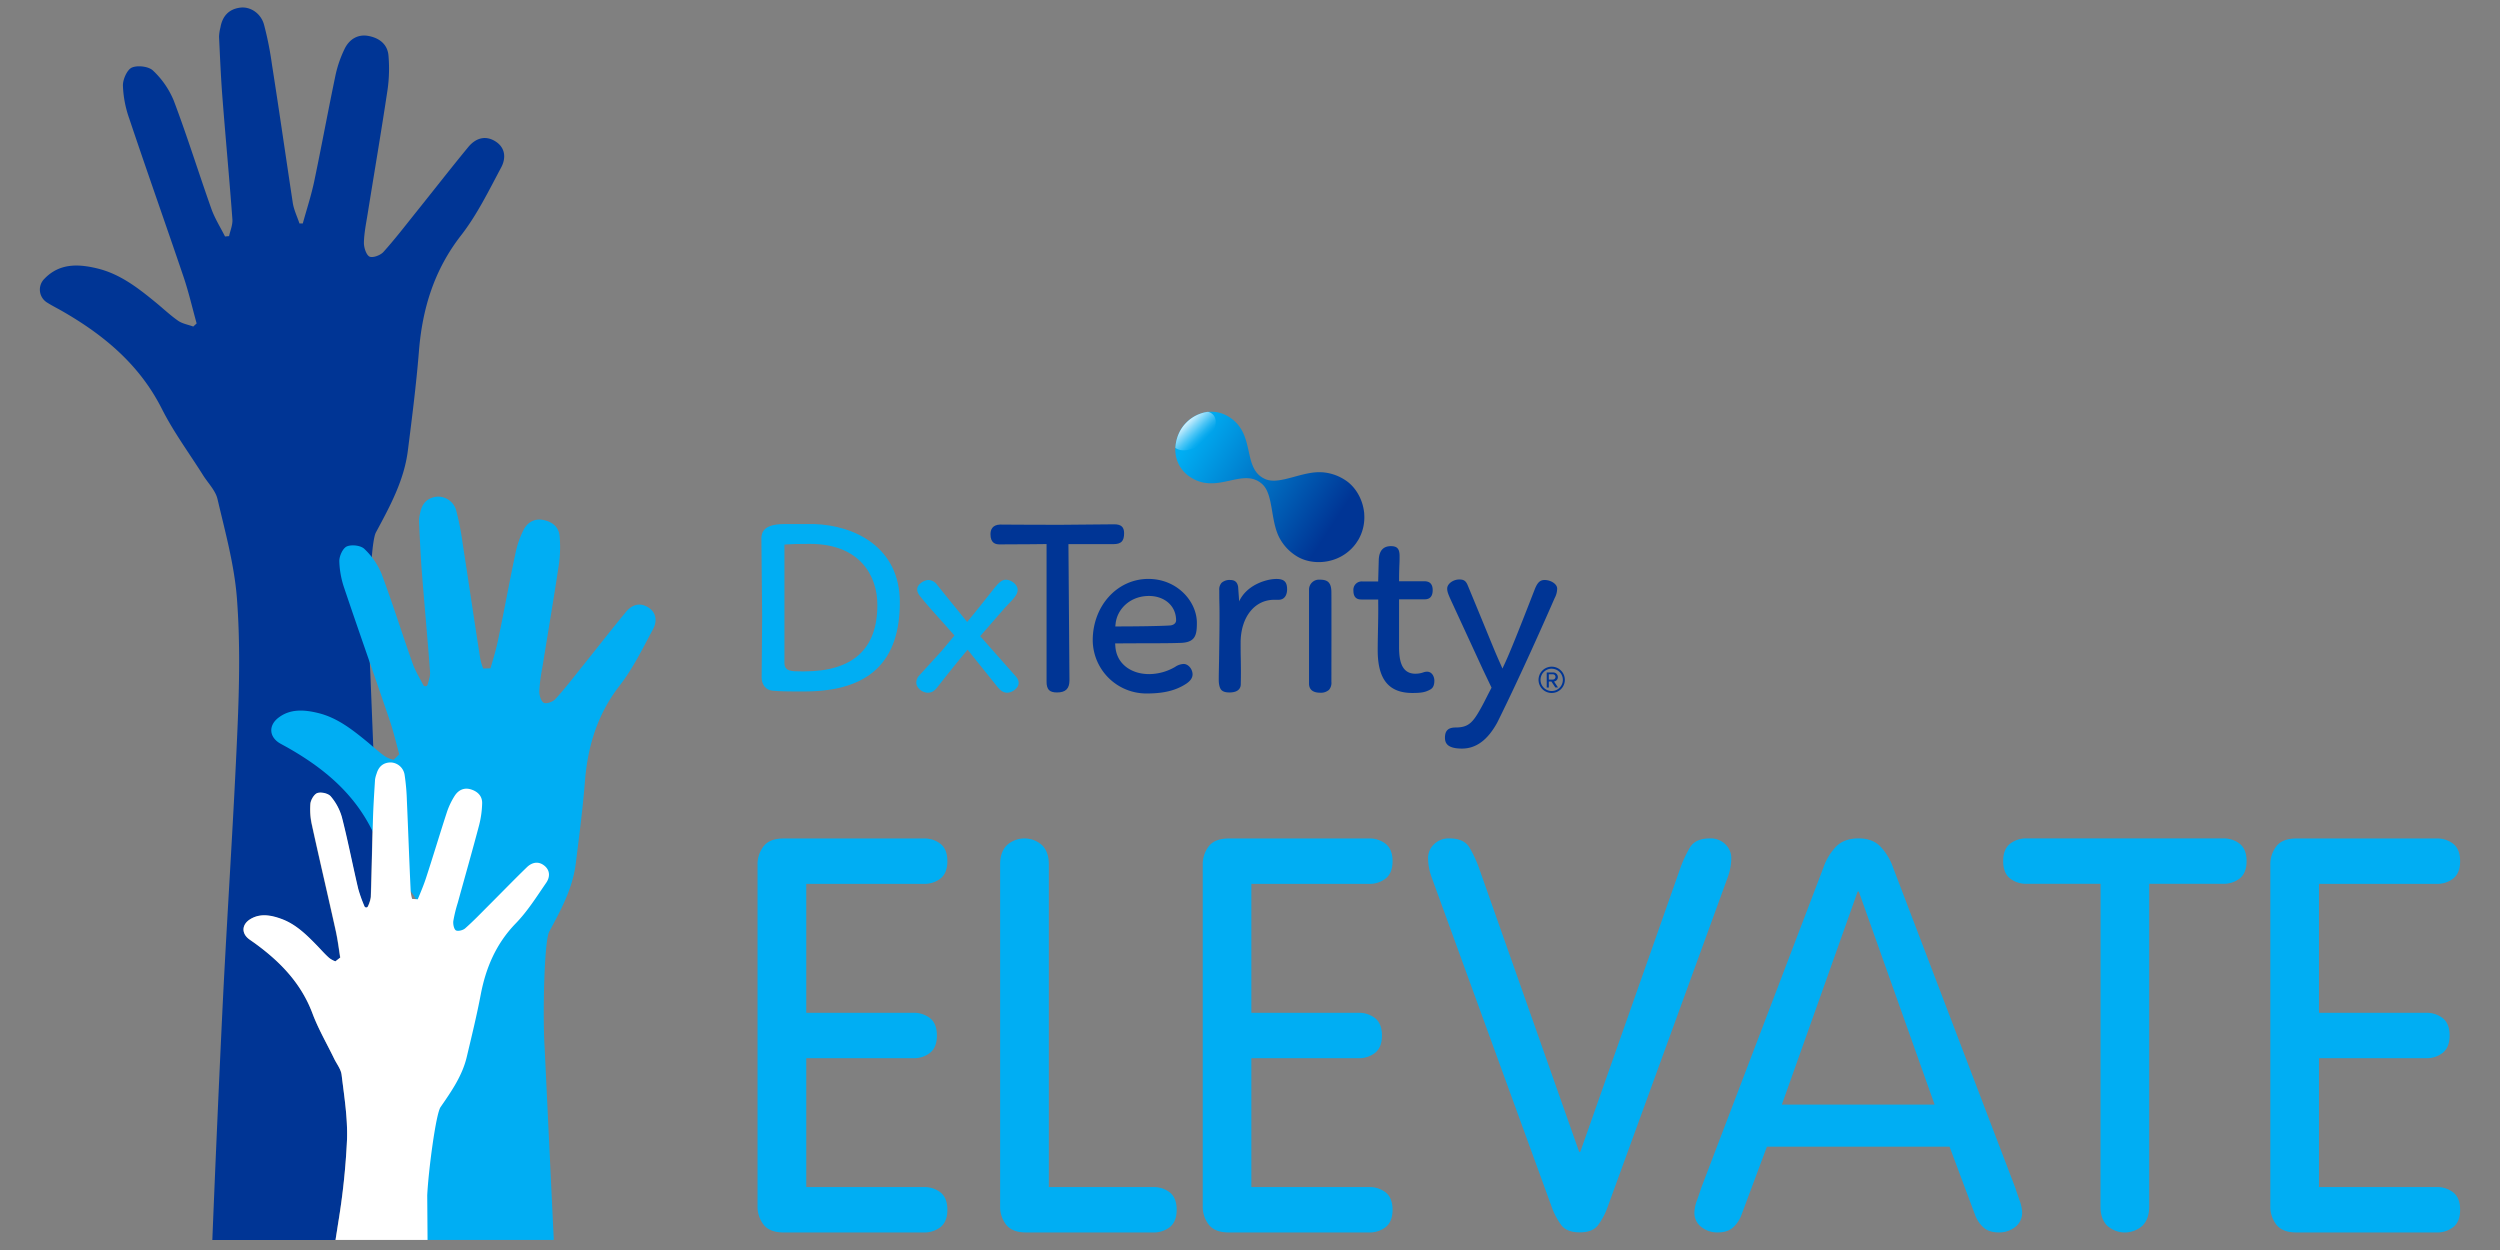 <svg xmlns="http://www.w3.org/2000/svg" xmlns:xlink="http://www.w3.org/1999/xlink" viewBox="0 0 1200 600"><rect x="0" y="0" width="1200" height="600" fill="#808080" stroke="none"/><defs><style>      .cls-1 {        isolation: isolate;      }      .cls-2, .cls-7 {        fill: #00aef3;      }      .cls-3 {        fill: #003595;      }      .cls-4 {        fill: url(#linear-gradient);      }      .cls-5 {        fill: url(#linear-gradient-2);      }      .cls-6 {        fill: url(#linear-gradient-3);      }      .cls-7 {        mix-blend-mode: soft-light;      }      .cls-8 {        fill: #fff;      }    </style><linearGradient id="linear-gradient" x1="564.2" y1="203.09" x2="639.53" y2="252.28" gradientUnits="userSpaceOnUse"><stop offset="0.11" stop-color="#00aef3"></stop><stop offset="1" stop-color="#003595"></stop></linearGradient><linearGradient id="linear-gradient-2" x1="-8181.59" y1="-6683.92" x2="-8133.74" y2="-6683.92" gradientTransform="matrix(-0.16, 0.4, -0.52, -0.31, -4107.64, 1386.69)" gradientUnits="userSpaceOnUse"><stop offset="0" stop-color="#fff" stop-opacity="0.8"></stop><stop offset="0" stop-color="#fff" stop-opacity="0.8"></stop><stop offset="0.28" stop-color="#fff" stop-opacity="0.52"></stop><stop offset="0.52" stop-color="#fff" stop-opacity="0.29"></stop><stop offset="0.73" stop-color="#fff" stop-opacity="0.13"></stop><stop offset="0.9" stop-color="#fff" stop-opacity="0.04"></stop><stop offset="1" stop-color="#fff" stop-opacity="0"></stop></linearGradient><linearGradient id="linear-gradient-3" x1="567.85" y1="201.53" x2="586.29" y2="220.37" gradientUnits="userSpaceOnUse"><stop offset="0.09" stop-color="#fff" stop-opacity="0.8"></stop><stop offset="0.09" stop-color="#fff" stop-opacity="0.8"></stop><stop offset="0.21" stop-color="#fff" stop-opacity="0.52"></stop><stop offset="0.32" stop-color="#fff" stop-opacity="0.29"></stop><stop offset="0.41" stop-color="#fff" stop-opacity="0.13"></stop><stop offset="0.48" stop-color="#fff" stop-opacity="0.04"></stop><stop offset="0.53" stop-color="#fff" stop-opacity="0"></stop></linearGradient></defs><g class="cls-1"><g id="Layer_1" data-name="Layer 1"><g><g><path class="cls-2" d="M381.75,331.91c-3.36,0-7.29-.05-10.91-.38-3.11-.2-5.25-2.81-5.25-6.35l.24-29.37-.36-37.2c0-3.28,1.26-7.06,11.1-7.06l2.9,0c2.18,0,5.09,0,7.45,0,2.67,0,3.61,0,3.94,0,19,.61,41.06,10.81,41.06,37.56,0,28.53-14.72,42.53-45,42.79Zm7-70.85c-5.38,0-9.07.09-11,.25l-1.22.11v56.69c0,4.15,3.24,4.15,8.15,4.15h1.35c23.3,0,35.11-10.7,35.11-31.81C421.18,276.24,412.66,261.06,388.76,261.06Z"></path><path class="cls-2" d="M483.45,332.5c-1.8,0-3.16-.88-5.05-3.27l-13.95-17.37-1.05,1.25c-5.72,6.85-10.14,12.51-13.07,16.25-1.81,2.38-3,3.14-5,3.14-2.72,0-5.49-2.4-5.49-4.75a5.07,5.07,0,0,1,1.6-3.73L452,312.43l6.14-7.39-6-6.77c-3.39-3.77-7.23-8-10-11.48-1.59-1.83-1.89-2.86-1.89-4,0-2.11,3-4.3,5.3-4.39h.25a5.38,5.38,0,0,1,4,2.31c5.21,6.47,8.39,10.39,10.71,13.24l3.73,4.6,1-1.24c2.54-3,6.77-8.34,12.34-15.39,2.58-3.07,3.81-3.64,5.29-3.64,2.47,0,5.61,2.3,5.61,4.88,0,2.14-1.85,4.09-4.42,6.78-.65.69-1.34,1.41-2.06,2.2l-11.52,13.22,16,18.07c1.63,1.75,2.47,2.74,2.47,4.48C488.94,330.08,486.07,332.5,483.45,332.5Z"></path><path class="cls-3" d="M507.36,332.38c-1.83,0-3.1-.38-3.87-1.18s-1.18-2.21-1.14-4.15l0-65.9s-12.27.16-22.53.16c-1.88,0-4.39-.51-4.39-4.88,0-2.06.81-4.53,4.68-4.64.84,0,13.26.12,28.36.12,2,0,23.51-.24,26.34-.24,3.33,0,4.76,1.28,4.76,4.27,0,3.82-1.39,5.24-5.13,5.24H512.85l.49,65.36C513.34,330.58,511.49,332.38,507.36,332.38Z"></path><path class="cls-3" d="M550.51,332.87a25.76,25.76,0,0,1-26-25.51c0-16.52,11.73-29.48,26.7-29.48,13.93,0,23.29,10.91,23.29,21.09,0,5.94-.71,9.52-8.19,9.63-4.22.15-8.91.16-15.41.18-4,0-8.65,0-14.21.06l-1.42,0,.1,1.41c.56,8.36,7.52,13.32,16.21,13.32a25,25,0,0,0,12.51-3.48,7.82,7.82,0,0,1,4.07-1.39c2.19,0,4.27,2.43,4.27,5,0,1.65-1,3.12-3.06,4.5C564.44,331.43,558.61,332.87,550.51,332.87Zm1-46.81c-9,0-15.18,6.21-16,13.14l-.17,1.49h1.49c7,0,20-.13,25-.49,2-.28,2.7-1.44,2.7-2.43C564.52,290.66,558.8,286.06,551.49,286.06Z"></path><path class="cls-3" d="M590.16,332.38c-1.87,0-3.09-.37-3.87-1.16S585,328.7,585,326.31c0-2.84.09-5.89.14-9,.11-7.35.23-14.94.23-21,0-2.06,0-4.22-.06-6.39s-.06-4.39-.06-6.53a4.82,4.82,0,0,1,1.12-3.65,5.77,5.77,0,0,1,4.12-1.35c2.22,0,3.43,1,3.81,3.27l.47,6.58v.46c3.67-8,13.12-10.8,17.91-10.8,3.69,0,5.13,1.4,5.13,5,0,1.17-.3,5-4.15,5h-2.08c-9.47,0-16.08,8.47-16.08,20.6,0,2.39,0,4.87.07,7.41.06,4,.12,8.05,0,12.2C595.62,329.14,595.52,332.38,590.16,332.38Z"></path><path class="cls-3" d="M633.58,332.5c-2,0-5.25-.57-5.25-4.39V283a4.78,4.78,0,0,1,5.13-4.76c3.46,0,5.61,1,5.61,6.1.06,4.59,0,42.92,0,42.92a5.13,5.13,0,0,1-1.16,3.87A5.87,5.87,0,0,1,633.58,332.5Z"></path><path class="cls-3" d="M678,332.63c-11.39,0-16.7-6.51-16.7-20.49,0-3.16.07-6.45.13-9.76.09-4.43.18-9,.11-13.3l0-1.32h-8c-1.68,0-3.9-.44-3.9-4.27A4,4,0,0,1,654,279.1h7.52l.28-10.2c.13-4.48,2.1-6.75,5.85-6.75,3,0,4.15,1.29,4.15,4.76,0,1.22,0,2.76-.1,4.43-.07,2-.14,4.23-.14,6.3V279h12.13c2.66,0,4,1.4,4,4.28s-1.27,4.39-3.78,4.39H671.55v22.79c0,6,.88,12.92,7.8,12.92a11.4,11.4,0,0,0,3.8-.62,5.43,5.43,0,0,1,1.81-.35c2.57,0,3.53,2.62,3.53,4.27,0,2.8-1,3.76-2,4.32C684.37,332.14,682.72,332.63,678,332.63Z"></path><path class="cls-3" d="M701.75,359.32c-7.24,0-8.17-2.8-8.17-5.24,0-3.38,1.58-4.88,5.12-4.88,5.78,0,8-2.1,11.4-8,1.26-2.15,2.46-4.52,3.84-7.25l2-3.88-4.07-8.52-15.22-33c-1.36-3-2-4.42-2-6,0-2.48,3.09-4.4,5.74-4.4,2.17,0,3.11.59,4,2.53,3.65,8.8,6.31,15.27,8.4,20.36,3.15,7.66,5,12.29,7.19,17.15l1.19,2.71,1.25-2.68c2.31-5,6.32-14.9,14.29-35.43,1.3-3.24,2.54-4.39,4.73-4.39,2.77,0,6,1.81,6,4.15a9.69,9.69,0,0,1-1.2,4.52c-4.62,10.59-16.51,37.5-27.55,59.74C714.09,355.2,708.53,359.32,701.75,359.32Z"></path></g><path class="cls-3" d="M744.82,332.63a6.31,6.31,0,1,1,6.3-6.31A6.31,6.31,0,0,1,744.82,332.63Zm0-11.66a5.36,5.36,0,1,0,5.35,5.35A5.33,5.33,0,0,0,744.82,321Zm1.73,9-1.88-2.85h-1.24V330h-1v-7.22h3a2.25,2.25,0,0,1,2.35,2.2,2.12,2.12,0,0,1-1.85,2.14l1.93,2.88Zm-1.19-6.33h-1.93v2.56h1.93a1.28,1.28,0,1,0,0-2.56Z"></path><g><path class="cls-4" d="M654.83,246.75c0-.26,0-.52-.06-.78-.71-6.62-4.34-12.47-9-15.48a23,23,0,0,0-11.26-3.81h-.15c-9.52-.55-20.28,6.31-27.12,3.25-11.32-5.08-4.11-21.8-17.54-29.94a15.56,15.56,0,0,0-9.73-2.28l-.49,0a18.1,18.1,0,0,0-12.44,8.07l-.08.11a19.13,19.13,0,0,0-2.8,9.09,16.28,16.28,0,0,0,.71,5.59,15.57,15.57,0,0,0,6.33,8.34c13,8.76,25.17-4.81,34.53,3.34,5.68,4.94,3.93,17.69,8.51,26.11a22.93,22.93,0,0,0,8.18,8.62c4.68,2.93,11.52,3.77,17.83,1.64a21.63,21.63,0,0,0,10.61-7.77c.22-.3,1.11-1.69,1.29-2A21.53,21.53,0,0,0,654.83,246.75Z"></path><path class="cls-5" d="M631.7,228.66c-3.49,4.24-1.23,11.86,5,17s14.18,5.91,17.67,1.67a6.42,6.42,0,0,0,.42-.6c0-.26,0-.52-.06-.78-.71-6.62-4.34-12.47-9-15.48a23,23,0,0,0-11.26-3.81h-.15A7,7,0,0,0,631.7,228.66Z"></path><path class="cls-6" d="M577.38,212.65c5.35-4.09,7.67-10,5.19-13.28a5,5,0,0,0-2.57-1.66l-.49,0a18.1,18.1,0,0,0-12.44,8.07l-.08.11a19.13,19.13,0,0,0-2.8,9.09C567.09,217.17,572.61,216.3,577.38,212.65Z"></path></g></g><path class="cls-3" d="M166.57,547c.34-10.33-1.35-20.76-2.6-31.09-.33-2.7-2.35-5.18-3.6-7.76-3.51-7.24-7.61-14.25-10.41-21.75-5.38-14.4-15.38-24.7-27.42-33.46-.94-.68-1.9-1.32-2.83-2-3.89-2.79-3.77-7.13.31-9.63,4.71-2.89,9.84-2,14.92-.15,6.73,2.45,11.76,7.32,16.65,12.31,2.1,2.14,4,4.47,6.3,6.43a11,11,0,0,0,3,1.65l2.33-1.82c-.67-4.35-1.22-8.73-2.17-13-3.72-16.86-7.69-33.65-11.37-50.51a33.71,33.71,0,0,1-.77-10.34c.19-1.89,1.83-4.66,3.39-5.14,1.86-.57,5.19.2,6.37,1.63a26.53,26.53,0,0,1,5.35,10c2.91,11.38,5.14,22.92,7.83,34.35a67.22,67.22,0,0,0,3,8.41.9.9,0,0,0,1.67,0,20.16,20.16,0,0,0,1.33-3.87l.06-.6c.44-12.45.64-24.91,1-37.36.05-1.54.11-3.08.19-4.62,0-.55.05-1.09.08-1.64,0-1,.1-2,.16-3,0-.64.07-1.28.11-1.92l.18-2.95c.07-1.18.14-2.36.22-3.53l-2.12-53.45c-1.12-18-.26-61.12,2.71-66.63,6.73-12.49,13.57-25,15.35-39.4,2-15.75,4-31.5,5.28-47.31,1.61-20.58,7.27-39.21,20.24-55.87,7.7-9.9,13.32-21.49,19.28-32.65,2.26-4.23,2.16-9.34-2.75-12.45s-9.56-1.51-13,2.62c-8.55,10.37-16.8,21-25.2,31.46-5.12,6.39-10.12,12.9-15.61,19-1.46,1.61-5.23,3-6.74,2.17s-2.67-4.39-2.61-6.72c.11-4.63,1.07-9.25,1.81-13.85,3.19-19.88,6.58-39.73,9.56-59.64a72.49,72.49,0,0,0,.43-16.13c-.42-5.54-4.41-8.56-9.6-9.53s-9.25,1.64-11.46,6.18a55.58,55.58,0,0,0-4.37,12.63c-3.56,17-6.67,34-10.23,51-1.44,6.81-3.63,13.47-5.48,20.19l-1.6,0c-1.09-3.28-2.67-6.5-3.2-9.87C137.17,75.17,134,53,130.53,30.91a159.16,159.16,0,0,0-3.82-19.16c-1.56-5.49-6.66-8.7-11.43-8.08-5.54.72-8.55,4.16-9.48,9.55a20.55,20.55,0,0,0-.66,4.42c.47,9.87.89,19.75,1.66,29.6,1.5,19.33,3.32,38.63,4.75,58,.2,2.64-1,5.39-1.6,8.1l-1.94.17c-2.22-4.43-4.93-8.69-6.57-13.32-6.11-17.23-11.53-34.7-18-51.8a41.48,41.48,0,0,0-10-14.52c-2.08-2-7.36-2.63-10.13-1.44C61.05,33.41,59,38,59,40.93A52.66,52.66,0,0,0,62,56.79C70.52,82.24,79.52,107.55,88.14,133c2.46,7.29,4.18,14.83,6.25,22.25l-1.63,1.49c-2.44-.91-5.21-1.34-7.28-2.79-3.82-2.66-7.22-5.92-10.84-8.87-8.42-6.89-17-13.57-27.85-16.21-9.15-2.23-18.2-2.61-25.44,4.91a7.3,7.3,0,0,0,1.41,11.54c2.22,1.4,4.57,2.57,6.85,3.87,20.12,11.51,37.34,25.74,48.1,47.09,5.61,11.13,13.14,21.28,19.8,31.88,2.38,3.77,5.93,7.28,6.89,11.39,3.69,15.76,8.09,31.61,9.32,47.65,1.59,20.8,1.16,41.84.26,62.73-1.87,43.5-4.83,87-7,130.46-1.74,35.79-3.62,78.68-5.06,114.8h59.09c.43-2.7.86-5.41,1.27-8.11A338.09,338.09,0,0,0,166.57,547Z"></path><path class="cls-7" d="M311.18,291.57c-4.13-2.61-7.92-1.25-10.74,2.18-7.09,8.59-13.93,17.39-20.89,26.08-4.25,5.29-8.39,10.7-12.95,15.71-1.21,1.34-4.33,2.46-5.59,1.8s-2.21-3.64-2.16-5.57a86.46,86.46,0,0,1,1.5-11.49c2.65-16.48,5.45-32.94,7.93-49.44a60.46,60.46,0,0,0,.35-13.38c-.34-4.59-3.65-7.1-8-7.9s-7.67,1.36-9.49,5.13a45.11,45.11,0,0,0-3.63,10.47c-3,14.07-5.53,28.22-8.49,42.29-.94,4.5-2.29,8.9-3.57,13.33l-3.51.13a24.53,24.53,0,0,1-1.44-4.88c-2.89-18.33-5.55-36.69-8.4-55A133.17,133.17,0,0,0,219,245.12a9,9,0,0,0-9.48-6.7c-4.59.6-7.08,3.45-7.86,7.92a17.81,17.81,0,0,0-.55,3.66c.4,8.18.74,16.37,1.38,24.54,1.25,16,2.75,32,3.94,48.06.15,1.94-.64,3.95-1.14,5.94a1.16,1.16,0,0,1-2.15.23c-1.77-3.43-3.82-6.75-5.09-10.35-5.07-14.28-9.56-28.77-14.89-42.95a34.37,34.37,0,0,0-8.27-12c-1.72-1.67-6.09-2.18-8.4-1.19-1.93.83-3.65,4.61-3.62,7.07a43.66,43.66,0,0,0,2.44,13.15c7.1,21.1,14.56,42.09,21.71,63.17,1.82,5.37,3.14,10.91,4.62,16.4-1.23,1.19-1.51,1.46-2.73,2.66a14.21,14.21,0,0,1-4.1-1.68c-3.16-2.21-6-4.91-9-7.36-7-5.71-14.12-11.25-23.1-13.44-6.77-1.66-13.48-2.08-19.11,2.29-4.88,3.78-4.42,9.36,1,12.4,1.29.73,2.62,1.42,3.91,2.16,16.69,9.54,31,21.34,39.88,39,4.65,9.23,10.9,17.65,16.42,26.43,2,3.13,4.92,6,5.71,9.44,3.06,13.08,6.71,26.21,7.73,39.51,1.32,17.25,1,34.7.21,52-1,23.24-4.45,46.46-5.77,69.68h63.13l-4.42-92.74c-.93-14.89-.22-50.68,2.24-55.24,5.59-10.36,11.25-20.74,12.73-32.67,1.61-13.06,3.35-26.12,4.38-39.23,1.33-17.07,6-32.51,16.78-46.33,6.38-8.21,11-17.82,16-27.06C315.34,298.39,315.26,294.15,311.18,291.57Z"></path><path class="cls-8" d="M119.71,450.91c.93.68,1.89,1.32,2.83,2,12,8.76,22,19.06,27.42,33.46,2.8,7.5,6.9,14.51,10.41,21.75,1.25,2.58,3.27,5.06,3.6,7.76,1.25,10.33,2.94,20.76,2.6,31.09a338.09,338.09,0,0,1-4.24,40.09c-.41,2.7-.84,5.41-1.27,8.11h44.17l-.16-21.4c.54-11.55,4.12-39.06,6.4-42.37,5.18-7.51,10.43-15,12.58-24.09,2.35-9.92,4.79-19.84,6.69-29.85,2.48-13,7.4-24.53,16.85-34.27,5.62-5.78,10-12.79,14.62-19.5,1.74-2.54,2-5.81-.89-8.15s-6-1.63-8.46.77c-6.19,6-12.2,12.22-18.31,18.32-3.72,3.72-7.36,7.54-11.3,11-1.05.92-3.55,1.52-4.46.91s-1.39-3-1.19-4.48a66.75,66.75,0,0,1,2.13-8.72c3.43-12.48,7-24.92,10.29-37.42a46.88,46.88,0,0,0,1.41-10.28c.12-3.57-2.21-5.78-5.47-6.76s-6,.4-7.74,3.15a35.54,35.54,0,0,0-3.69,7.75c-3.46,10.6-6.64,21.28-10.11,31.87-1.11,3.38-2.52,6.67-3.89,10l-2.71-.19a18.73,18.73,0,0,1-.7-3.88c-.68-14.37-1.17-28.74-1.81-43.11a104.18,104.18,0,0,0-1.09-12.5,7,7,0,0,0-6.74-6c-3.59.07-5.75,2.06-6.73,5.43a14.09,14.09,0,0,0-.73,2.78c-.39,6.34-.82,12.68-1,19-.39,12.45-.59,24.91-1,37.36a15.19,15.19,0,0,1-1.39,4.47.9.9,0,0,1-1.67,0,67.22,67.22,0,0,1-3-8.41c-2.69-11.43-4.92-23-7.83-34.35a26.53,26.53,0,0,0-5.35-10c-1.18-1.43-4.51-2.2-6.37-1.63-1.56.48-3.2,3.25-3.39,5.14a33.71,33.71,0,0,0,.77,10.34c3.68,16.86,7.65,33.65,11.37,50.51.95,4.29,1.5,8.67,2.17,13l-2.33,1.82a11,11,0,0,1-3-1.65c-2.25-2-4.2-4.29-6.3-6.43-4.89-5-9.92-9.86-16.65-12.31-5.08-1.85-10.21-2.74-14.92.15C115.94,443.78,115.82,448.12,119.71,450.91Z"></path><g><path class="cls-2" d="M387,569.8h56.31a12.45,12.45,0,0,1,8.24,2.65c2.12,1.77,3.19,4.52,3.19,8.24s-1.07,6.46-3.19,8.23a12.45,12.45,0,0,1-8.24,2.66h-67.2q-6.64,0-9.57-3.72a14.16,14.16,0,0,1-2.92-9V415.19a14.16,14.16,0,0,1,2.92-9q2.93-3.72,9.57-3.72h67.2a12.45,12.45,0,0,1,8.24,2.66c2.12,1.77,3.19,4.51,3.19,8.23s-1.07,6.47-3.19,8.24a12.45,12.45,0,0,1-8.24,2.65H387v61.9H438.3a12.47,12.47,0,0,1,8.23,2.65c2.13,1.78,3.19,4.52,3.19,8.24s-1.06,6.47-3.19,8.23a12.37,12.37,0,0,1-8.23,2.66H387Z"></path><path class="cls-2" d="M503.44,569.8h49.94a12.47,12.47,0,0,1,8.24,2.65q3.18,2.65,3.18,8.24t-3.18,8.23a12.47,12.47,0,0,1-8.24,2.66H492.55q-6.65,0-9.57-3.69a14,14,0,0,1-2.92-9V414.82q0-5.79,3.19-9.08a12.61,12.61,0,0,1,17,0q3.19,3.28,3.19,9.08Z"></path><path class="cls-2" d="M600.65,569.8H657a12.45,12.45,0,0,1,8.24,2.65c2.12,1.77,3.19,4.52,3.19,8.24s-1.07,6.46-3.19,8.23a12.45,12.45,0,0,1-8.24,2.66h-67.2q-6.64,0-9.57-3.72a14.16,14.16,0,0,1-2.92-9V415.19a14.16,14.16,0,0,1,2.92-9q2.92-3.72,9.57-3.72H657a12.45,12.45,0,0,1,8.24,2.66c2.12,1.77,3.19,4.51,3.19,8.23s-1.07,6.47-3.19,8.24a12.45,12.45,0,0,1-8.24,2.65H600.65v61.9h51.27a12.47,12.47,0,0,1,8.23,2.65c2.13,1.78,3.19,4.52,3.19,8.24s-1.06,6.47-3.19,8.23a12.37,12.37,0,0,1-8.23,2.66H600.65Z"></path><path class="cls-2" d="M806.33,417.33a57.91,57.91,0,0,1,4.78-10.45q2.65-4.44,9.56-4.44a10,10,0,0,1,7.57,2.88,9.11,9.11,0,0,1,2.79,6.52,27.82,27.82,0,0,1-1.59,8.89L771.79,579a34.1,34.1,0,0,1-4.78,9.14q-2.65,3.41-8.76,3.4t-8.77-3.4A33.81,33.81,0,0,1,744.7,579L687.05,420.73a27.82,27.82,0,0,1-1.59-8.89,9.11,9.11,0,0,1,2.79-6.52,10,10,0,0,1,7.57-2.88q6.9,0,9.56,4.44a57.91,57.91,0,0,1,4.78,10.45L758,552.91h.53Z"></path><path class="cls-2" d="M835.9,583.14a15.18,15.18,0,0,1-4,6q-2.65,2.43-7.43,2.43a12.29,12.29,0,0,1-7.84-2.61,8.51,8.51,0,0,1-3.32-7.06,18.38,18.38,0,0,1,1.33-6c.88-2.45,1.5-4.27,1.86-5.49l58.7-153.87a27.82,27.82,0,0,1,6-10.06q3.85-4,10.76-4.05t10.76,4.05a27.8,27.8,0,0,1,6,10.06l58.71,153.87c.35,1.22,1,3,1.86,5.49a18.38,18.38,0,0,1,1.33,6,8.54,8.54,0,0,1-3.32,7.06,12.33,12.33,0,0,1-7.84,2.61c-3.18,0-5.67-.81-7.43-2.43a15,15,0,0,1-4-6L935.78,550.4H848.12Zm56.32-155.2h-.54L855.29,530.21h73.32Z"></path><path class="cls-2" d="M1008.27,424.22H972.94a12.42,12.42,0,0,1-8.23-2.65q-3.19-2.65-3.19-8.24t3.19-8.23a12.43,12.43,0,0,1,8.23-2.66h94a12.47,12.47,0,0,1,8.24,2.66q3.18,2.65,3.18,8.23t-3.18,8.24a12.47,12.47,0,0,1-8.24,2.65h-35.33v155q0,5.79-3.19,9.08a12.63,12.63,0,0,1-17,0q-3.18-3.28-3.19-9.08Z"></path><path class="cls-2" d="M1113.12,569.8h56.32a12.42,12.42,0,0,1,8.23,2.65q3.19,2.65,3.19,8.24t-3.19,8.23a12.43,12.43,0,0,1-8.23,2.66h-67.21q-6.64,0-9.56-3.72a14.16,14.16,0,0,1-2.92-9V415.19a14.16,14.16,0,0,1,2.92-9q2.91-3.72,9.56-3.72h67.21a12.43,12.43,0,0,1,8.23,2.66q3.19,2.65,3.19,8.23t-3.19,8.24a12.42,12.42,0,0,1-8.23,2.65h-56.32v61.9h51.27a12.52,12.52,0,0,1,8.24,2.65c2.12,1.78,3.18,4.52,3.18,8.24s-1.06,6.47-3.18,8.23a12.42,12.42,0,0,1-8.24,2.66h-51.27Z"></path></g></g></g></svg>